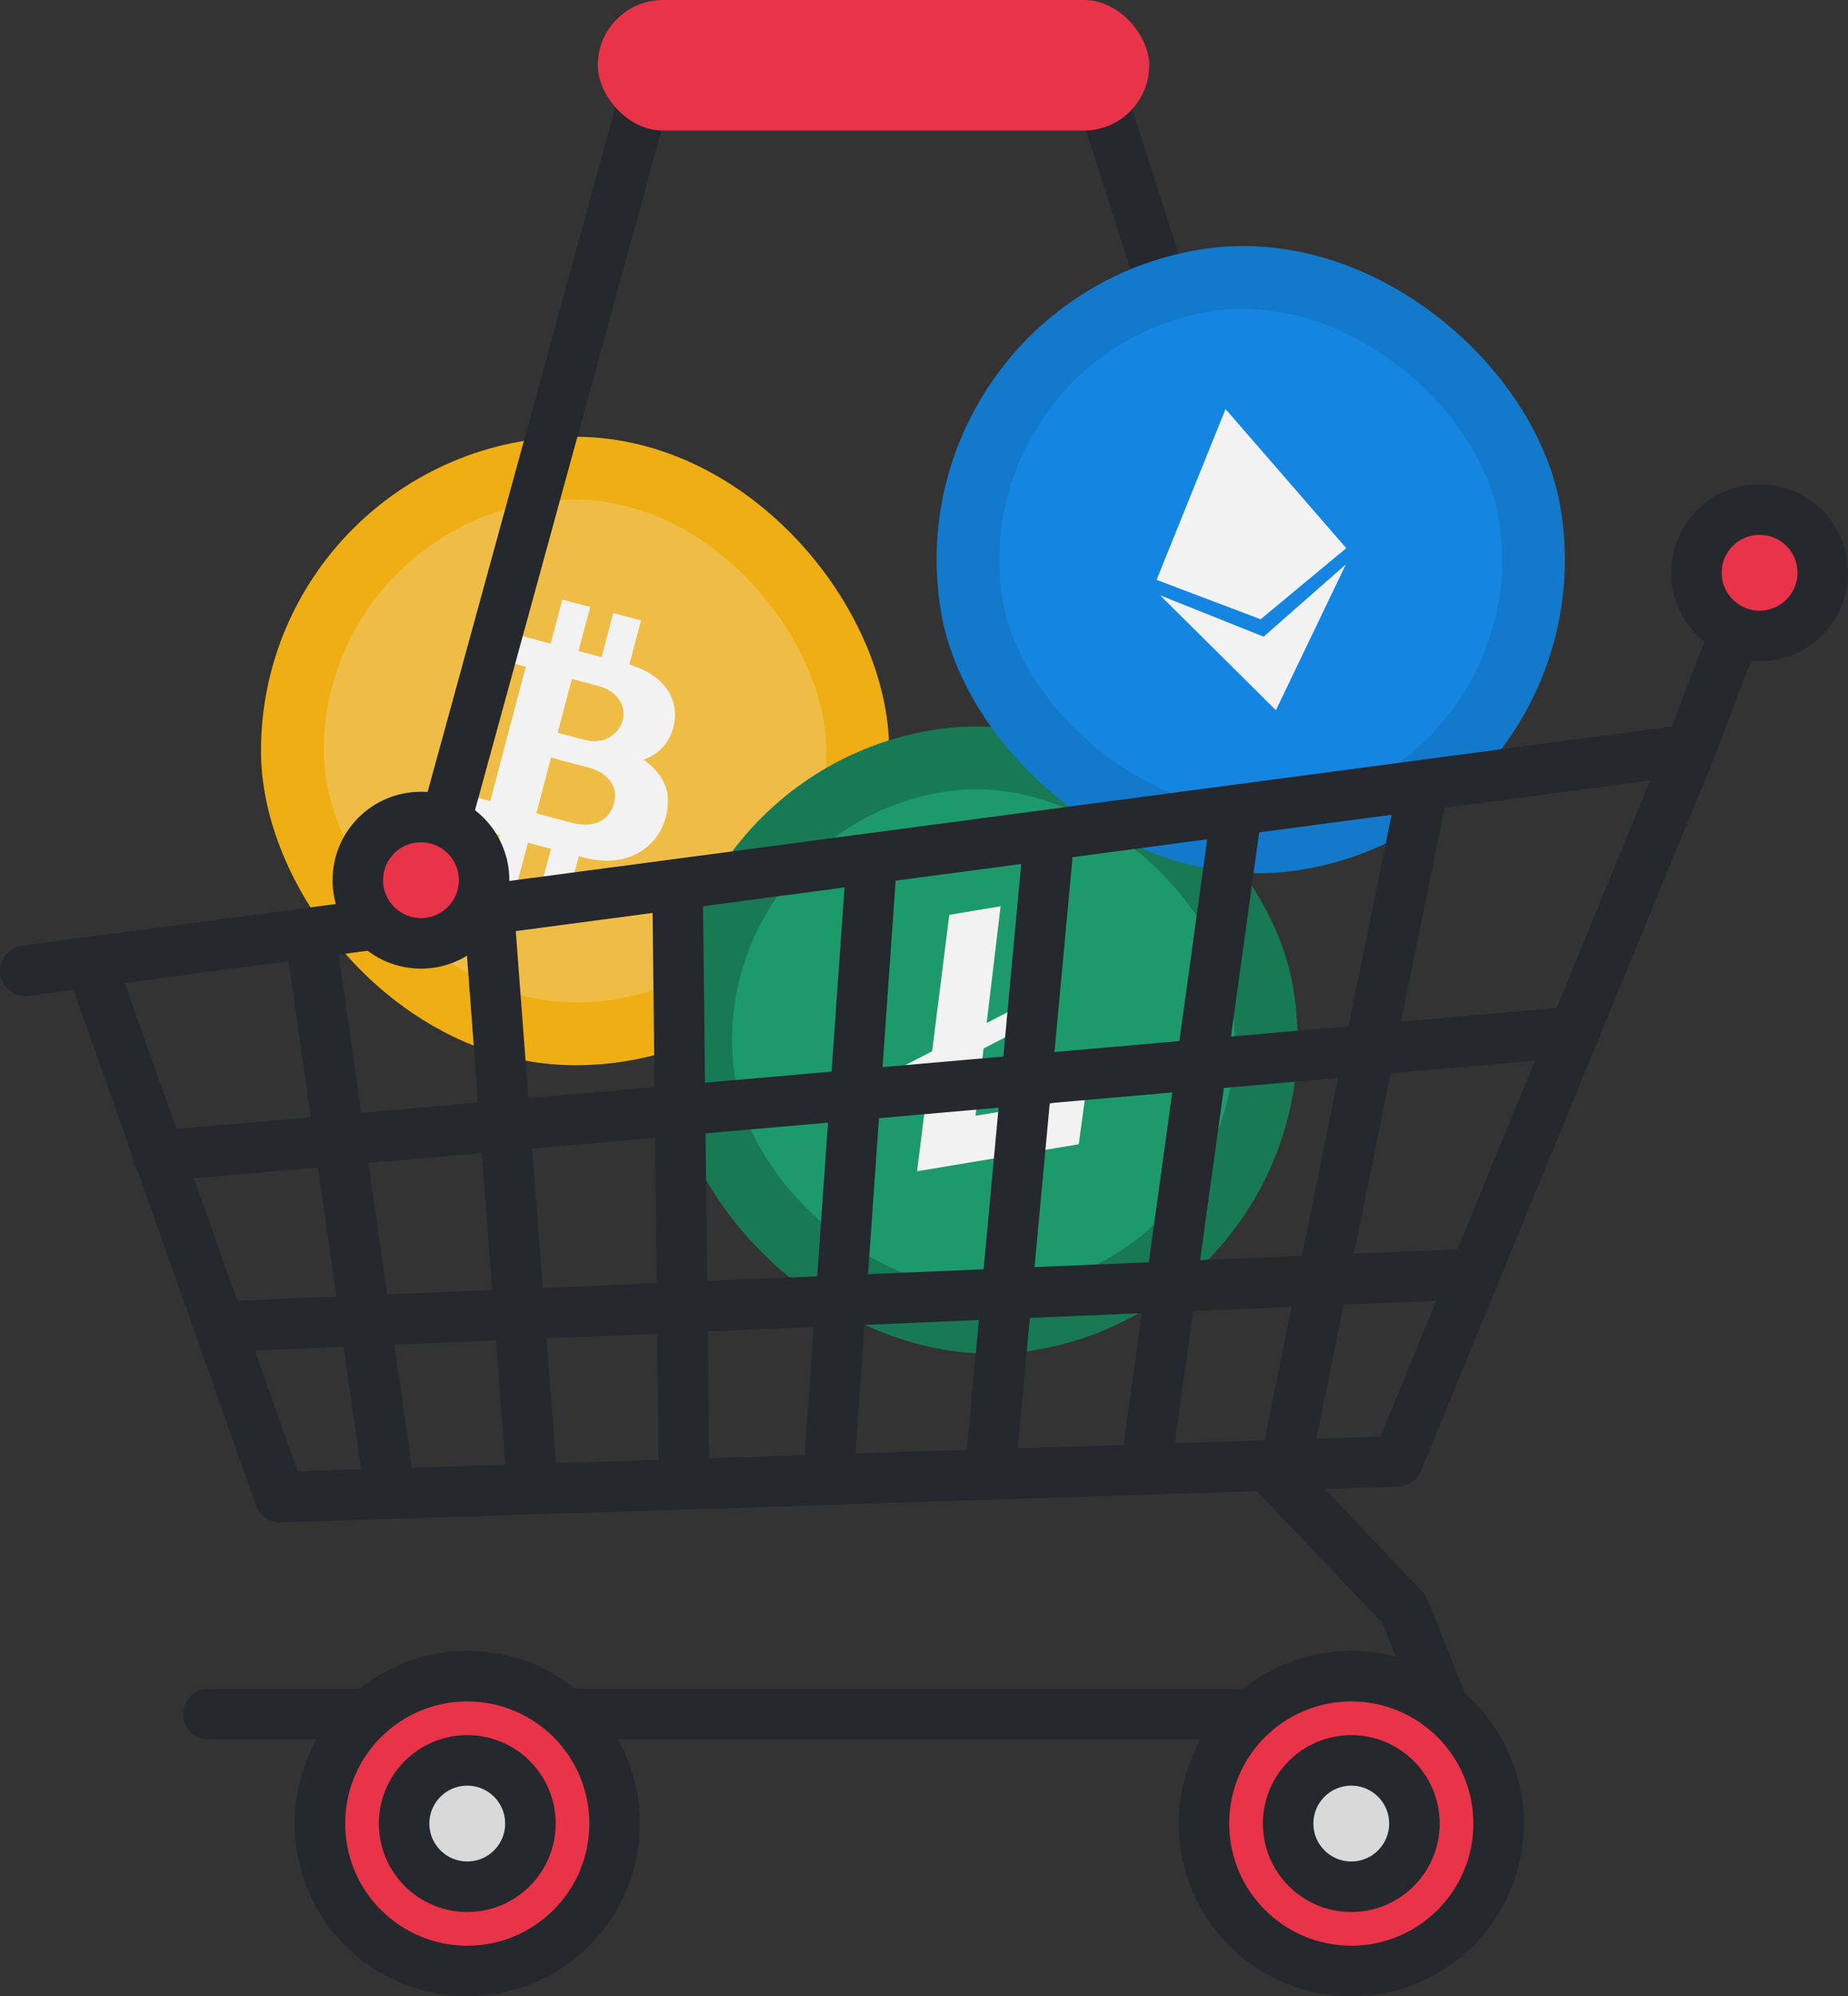 <svg width="439" height="474" viewBox="0 0 439 474" fill="none" xmlns="http://www.w3.org/2000/svg"><rect x="0" y="0" width="439" height="474" fill="#333333" stroke="none"/><path d="M302.5 349.5L333.5 382L343.5 407H49.5" stroke="#25282C" stroke-width="12" stroke-linecap="round" stroke-linejoin="round"/><path d="M259.5 16L315 189.5" stroke="#25282C" stroke-width="12" stroke-linecap="round" stroke-linejoin="round"/><rect x="69.462" y="111.169" width="134.308" height="134.308" rx="67.154" fill="#EFBD46"/><rect x="69.462" y="111.169" width="134.308" height="134.308" rx="67.154" stroke="#EFAE13" stroke-width="14.923"/><path d="M158.613 188.98C158.167 183.816 152.889 180.363 152.889 180.363C152.889 180.363 159.617 178.538 160.311 170.564C160.749 165.476 157.544 160.166 149.5 157.801L152.272 147.327L145.672 145.578L142.905 156.026L137.43 154.576L140.196 144.128L133.583 142.379L130.816 152.828L120.184 150.01L118.435 156.605L124.909 158.316L116.463 190.22L109.99 188.497L108.133 195.492L118.765 198.309L115.999 208.776L122.638 210.563L125.411 200.096L130.886 201.546L128.088 212.026L134.721 213.762L137.494 203.295L139.026 203.695C151.948 206.939 159.376 197.883 158.613 188.98ZM135.853 161.215C135.853 161.215 138.536 161.909 142.39 162.945C146.047 163.931 148.832 167.161 147.974 170.805C147.115 174.449 143.306 176.77 139.306 175.778C135.637 174.862 132.476 173.972 132.476 173.972L135.853 161.215ZM136.152 195.435C132.336 194.506 127.408 193.12 127.408 193.12L130.905 179.874C130.905 179.874 135.357 181.145 139.319 182.099C144.056 183.269 146.95 186.379 145.907 190.544C144.864 194.71 141.296 196.687 136.152 195.435Z" fill="#F2F2F2"/><rect x="156.323" y="191.791" width="134.308" height="134.308" rx="67.154" transform="rotate(-9.479 156.323 191.791)" fill="#1D9A6C"/><rect x="156.323" y="191.791" width="134.308" height="134.308" rx="67.154" transform="rotate(-9.479 156.323 191.791)" stroke="#177A55" stroke-width="14.923"/><path d="M231.743 264.941L233.659 248.96L240.067 245.64L240.738 239.616L234.383 242.908L237.698 215.192L225.504 217.228L221.434 249.615L214.437 253.233L213.767 259.257L220.674 255.68L217.851 278.117L256.263 271.704L257.767 260.595L231.743 264.941Z" fill="#F2F2F2"/><rect x="219.823" y="77.707" width="134.308" height="134.308" rx="67.154" transform="rotate(-9.479 219.823 77.707)" fill="#1486E1"/><rect x="219.823" y="77.707" width="134.308" height="134.308" rx="67.154" transform="rotate(-9.479 219.823 77.707)" stroke="#1379CA" stroke-width="14.923"/><path d="M274.752 137.682L291.134 97.133L319.8 130.16L299.467 147.043L274.752 137.682Z" fill="#F2F2F2"/><path d="M300.179 151.175L319.722 133.998L303.095 168.637L275.602 141.365L300.179 151.175Z" fill="#F2F2F2"/><path d="M6 230.5L21.5 228.442M21.5 228.442L401.5 178L332 347L66.5 355.5L21.5 228.442Z" stroke="#25282C" stroke-width="12" stroke-linecap="round" stroke-linejoin="round"/><path d="M401.5 178L412 150.5" stroke="#25282C" stroke-width="12" stroke-linecap="round" stroke-linejoin="round"/><path d="M74 224L92.5 353.5M116.5 221L126.5 353.5M161 214L162.5 350M197 348L207 205.5M249 201L235.5 346.5M272.5 346.5L293.5 194.5M337.5 189.5L306 344.5M374 245L37.5 274.5M53.5 315L349.5 302.5" stroke="#25282C" stroke-width="12" stroke-linecap="round" stroke-linejoin="round"/><circle cx="418" cy="136" r="15" fill="#E93349" stroke="#25282C" stroke-width="12"/><circle cx="321" cy="433" r="35" fill="#E93349" stroke="#25282C" stroke-width="12"/><circle cx="111" cy="433" r="35" fill="#E93349" stroke="#25282C" stroke-width="12"/><circle cx="321" cy="433" r="15" fill="#D9D9D9" stroke="#25282C" stroke-width="12"/><circle cx="111" cy="433" r="15" fill="#D9D9D9" stroke="#25282C" stroke-width="12"/><path d="M155 16L100 216.5" stroke="#25282C" stroke-width="12" stroke-linecap="round" stroke-linejoin="round"/><circle cx="100" cy="209" r="15" fill="#E93349" stroke="#25282C" stroke-width="12"/><rect x="142" width="131" height="31" rx="15.5" fill="#E93349"/></svg>